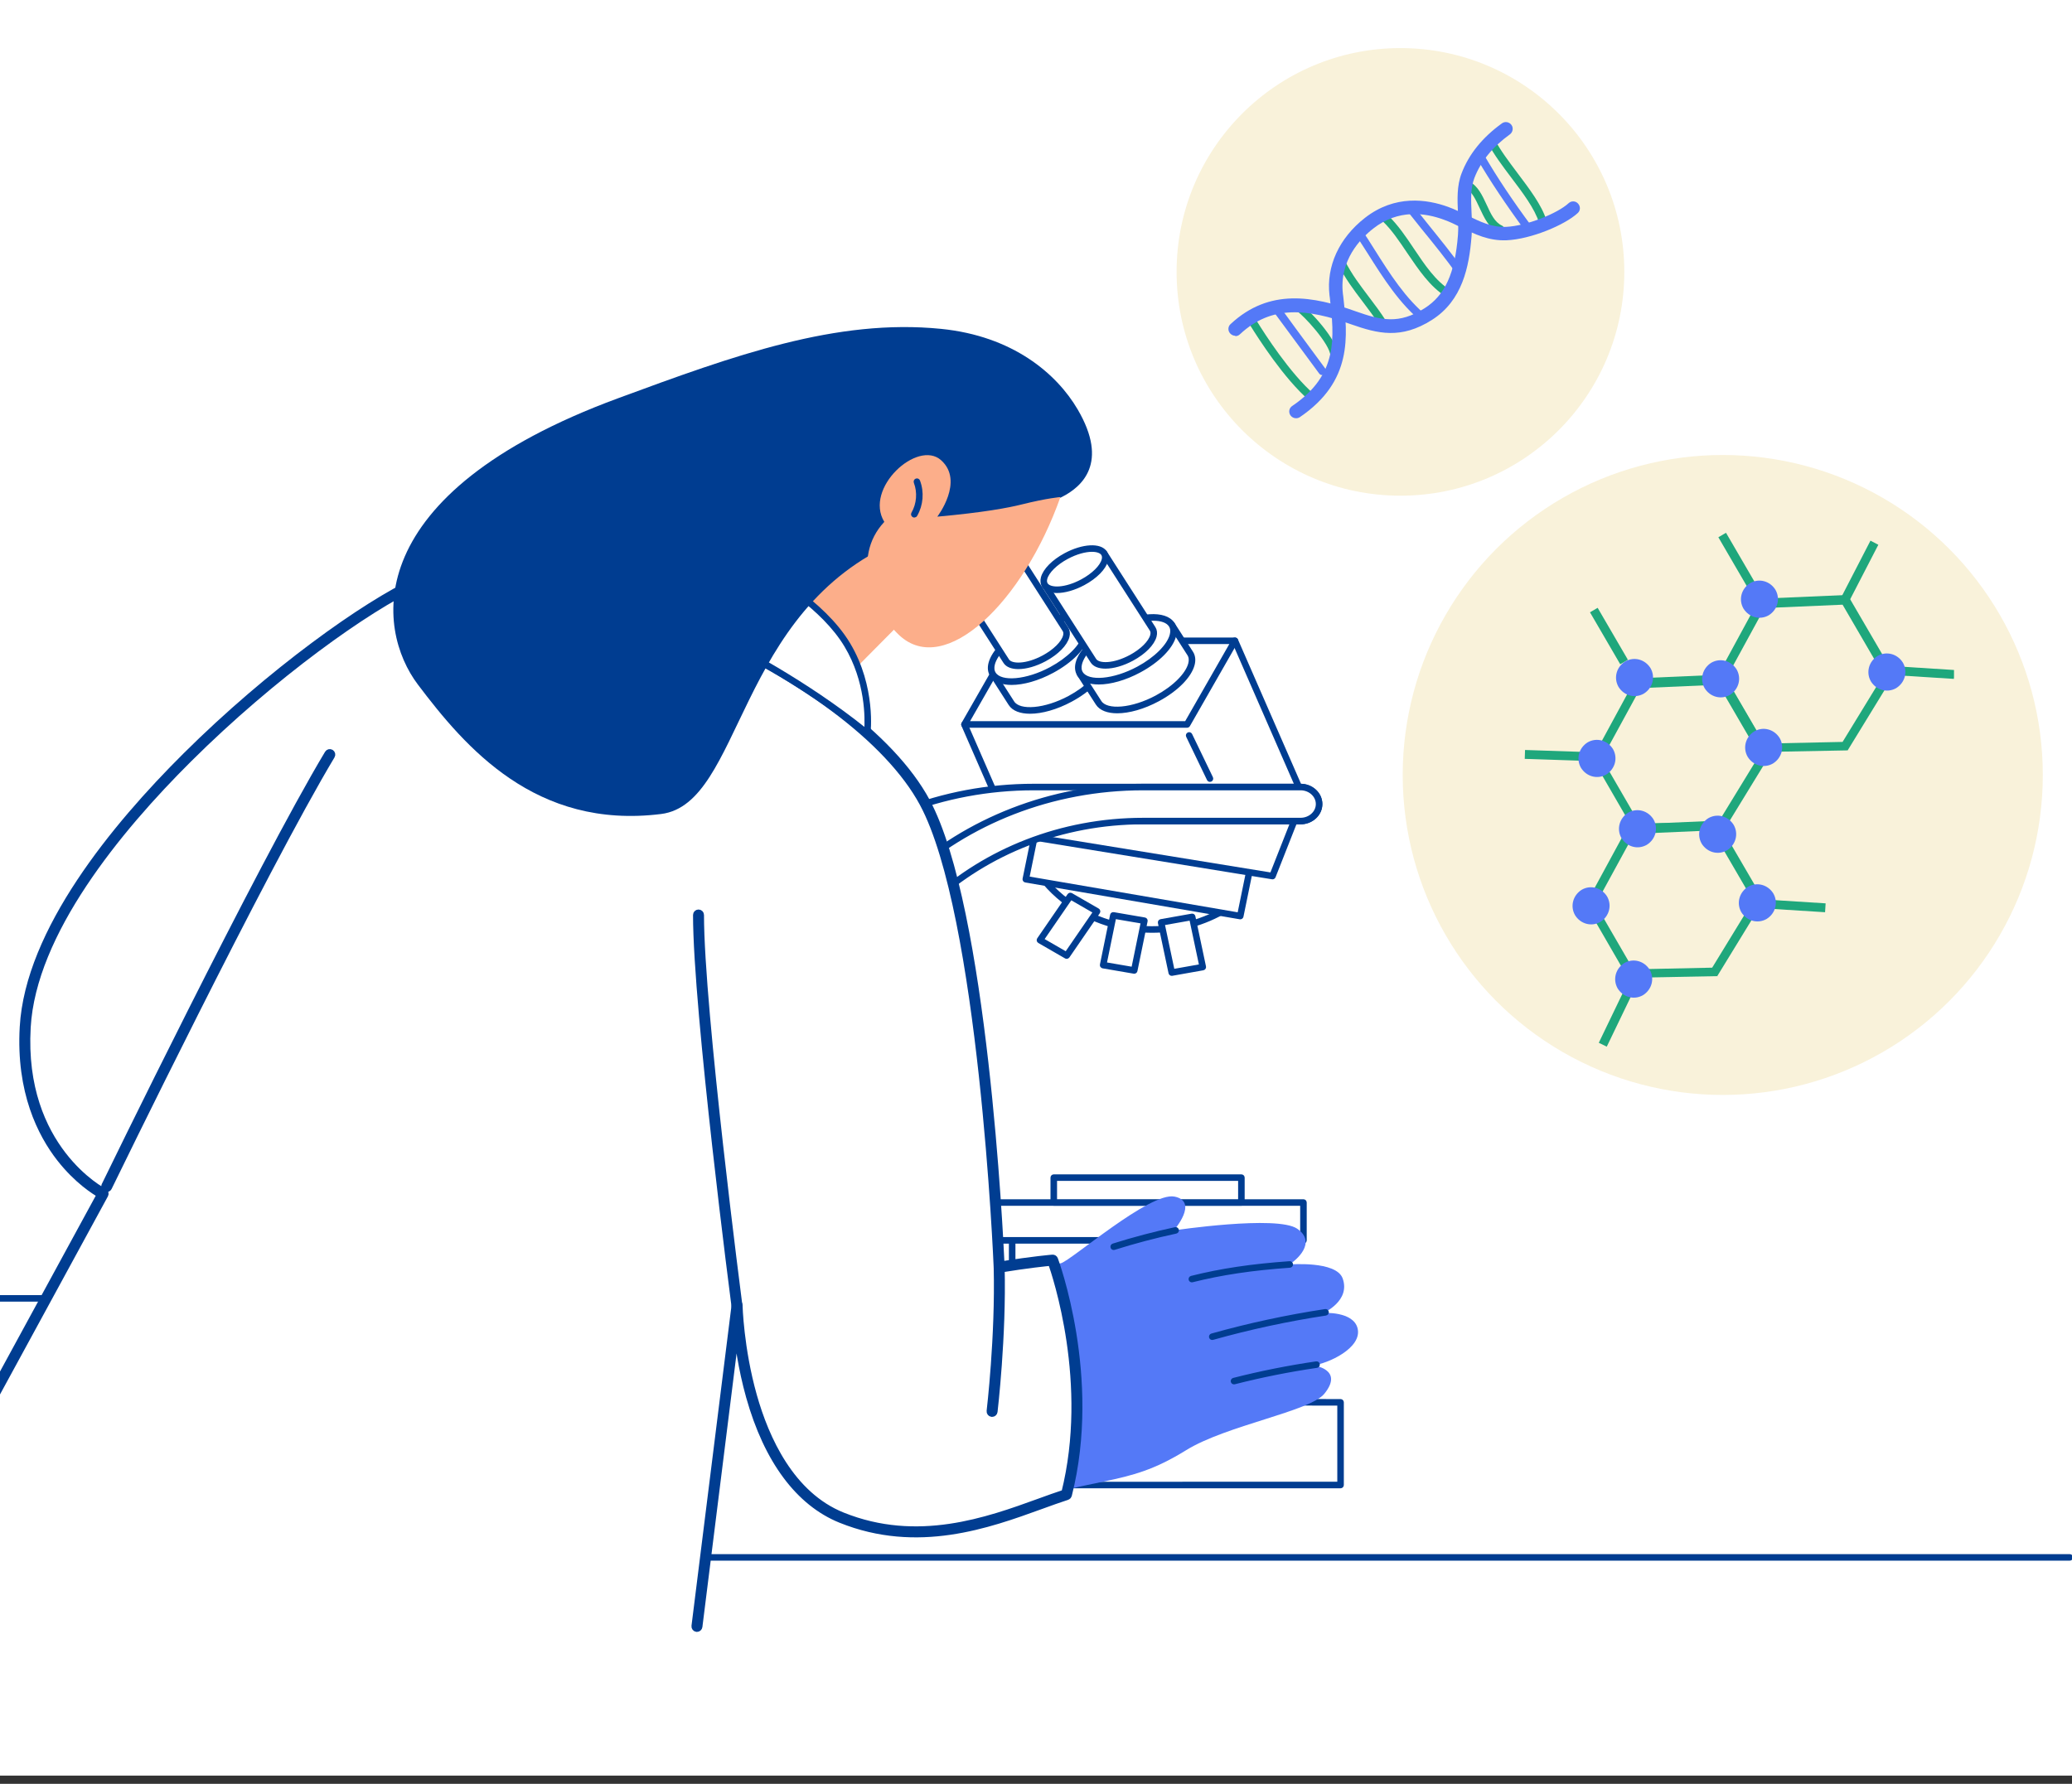 <?xml version="1.0" encoding="UTF-8"?>
<svg xmlns="http://www.w3.org/2000/svg" width="216" height="186" viewBox="0 0 216 186" fill="none">
  <rect x="0" y="0" width="216" height="186" fill="#333333" stroke="none"/>
  <g clip-path="url(#clip0_1286_151424)">
    <rect width="216" height="185.143" fill="white"></rect>
    <path d="M56.13 135.568H-15.242C-15.345 135.568 -15.429 135.485 -15.429 135.382C-15.429 135.279 -15.345 135.196 -15.242 135.196H56.13C56.233 135.196 56.317 135.279 56.317 135.382C56.317 135.485 56.233 135.568 56.13 135.568Z" fill="#003D91" stroke="#003D91" stroke-width="0.309"></path>
    <path d="M215.765 162.577H-8.22C-8.323 162.577 -8.406 162.494 -8.406 162.391C-8.406 162.288 -8.323 162.205 -8.22 162.205H215.765C215.868 162.205 215.951 162.288 215.951 162.391C215.951 162.494 215.868 162.577 215.765 162.577Z" fill="#003D91" stroke="#003D91" stroke-width="0.309"></path>
    <path d="M108.595 91.477C110.632 94.112 113.743 96.055 117.481 96.697C121.219 97.338 124.887 96.559 127.828 94.779L108.595 91.477Z" fill="white" stroke="#003D91" stroke-width="0.309"></path>
    <path d="M120.09 97.106C119.213 97.106 118.33 97.031 117.45 96.88C113.797 96.253 110.6 94.375 108.448 91.591C108.401 91.53 108.396 91.447 108.436 91.381C108.475 91.315 108.551 91.281 108.627 91.293L127.86 94.595C127.936 94.608 127.997 94.668 128.011 94.744C128.026 94.821 127.991 94.898 127.925 94.938C125.569 96.365 122.857 97.106 120.09 97.106ZM109.049 91.744C111.135 94.244 114.122 95.931 117.513 96.513C120.905 97.095 124.356 96.514 127.291 94.876L109.049 91.744Z" fill="#003D91" stroke="#003D91" stroke-width="0.309"></path>
    <path d="M129.295 95.519L106.938 91.68L108.188 85.567L130.545 89.405L129.295 95.519Z" fill="white" stroke="#003D91" stroke-width="0.309"></path>
    <path d="M129.294 95.705C129.283 95.705 129.273 95.704 129.262 95.702L106.905 91.864C106.855 91.855 106.811 91.827 106.783 91.785C106.754 91.744 106.744 91.692 106.754 91.643L108.005 85.529C108.025 85.431 108.12 85.365 108.219 85.383L130.576 89.221C130.625 89.23 130.67 89.258 130.698 89.3C130.726 89.341 130.737 89.393 130.727 89.442L129.476 95.556C129.458 95.644 129.381 95.705 129.294 95.705ZM107.157 91.529L129.147 95.304L130.323 89.556L108.333 85.781L107.157 91.529Z" fill="#003D91" stroke="#003D91" stroke-width="0.309"></path>
    <path d="M118.239 101.19L114.999 100.634L116.06 95.448L119.3 96.005L118.239 101.19Z" fill="white" stroke="#003D91" stroke-width="0.309"></path>
    <path d="M118.239 101.376C118.229 101.376 118.218 101.375 118.208 101.373L114.967 100.817C114.918 100.808 114.873 100.78 114.845 100.738C114.817 100.697 114.806 100.645 114.816 100.596L115.877 95.411C115.897 95.312 115.992 95.247 116.091 95.264L119.332 95.821C119.381 95.829 119.425 95.858 119.454 95.899C119.482 95.941 119.493 95.992 119.482 96.042L118.422 101.227C118.404 101.315 118.326 101.376 118.239 101.376ZM115.22 100.482L118.093 100.975L119.079 96.155L116.206 95.662L115.22 100.482Z" fill="#003D91" stroke="#003D91" stroke-width="0.309"></path>
    <path d="M125.387 100.837L122.151 101.411L121.044 96.179L124.281 95.604L125.387 100.837Z" fill="white" stroke="#003D91" stroke-width="0.309"></path>
    <path d="M122.15 101.598C122.064 101.598 121.987 101.537 121.968 101.45L120.861 96.218C120.851 96.168 120.861 96.117 120.889 96.075C120.917 96.033 120.961 96.004 121.011 95.996L124.248 95.421C124.347 95.403 124.442 95.468 124.463 95.566L125.569 100.798C125.58 100.848 125.57 100.899 125.541 100.941C125.513 100.983 125.469 101.012 125.42 101.02L122.183 101.595C122.172 101.597 122.161 101.598 122.15 101.598ZM121.266 96.329L122.295 101.197L125.165 100.687L124.135 95.82L121.266 96.329Z" fill="#003D91" stroke="#003D91" stroke-width="0.309"></path>
    <path d="M108.41 98.029L111.2 99.638L114.366 95.033L111.576 93.424L108.41 98.029Z" fill="white" stroke="#003D91" stroke-width="0.309"></path>
    <path d="M111.201 99.825C111.169 99.825 111.137 99.817 111.108 99.8L108.318 98.191C108.273 98.165 108.241 98.121 108.229 98.07C108.218 98.02 108.228 97.967 108.257 97.924L111.423 93.318C111.478 93.238 111.586 93.214 111.67 93.262L114.46 94.871C114.505 94.897 114.537 94.941 114.548 94.992C114.56 95.042 114.55 95.095 114.52 95.138L111.354 99.744C111.318 99.796 111.26 99.825 111.201 99.825ZM108.679 97.969L111.145 99.391L114.099 95.093L111.633 93.671L108.679 97.969Z" fill="#003D91" stroke="#003D91" stroke-width="0.309"></path>
    <path d="M133.208 125.634H105.515V143.475H133.208V125.634Z" fill="white" stroke="#003D91" stroke-width="0.309"></path>
    <path d="M133.209 143.661H105.515C105.412 143.661 105.329 143.578 105.329 143.475V125.634C105.329 125.531 105.412 125.448 105.515 125.448H133.209C133.312 125.448 133.395 125.531 133.395 125.634V143.475C133.395 143.578 133.312 143.661 133.209 143.661ZM105.702 143.288H133.022V125.82H105.702V143.288Z" fill="#003D91" stroke="#003D91" stroke-width="0.309"></path>
    <path d="M132.655 91.348L105.516 86.938L100.539 75.541L128.742 66.814L135.881 83.165L132.655 91.348Z" fill="white" stroke="#003D91" stroke-width="0.309"></path>
    <path d="M132.655 91.534C132.645 91.534 132.635 91.533 132.625 91.531L105.485 87.121C105.423 87.111 105.37 87.07 105.345 87.012L100.368 75.615C100.347 75.567 100.347 75.511 100.369 75.463C100.391 75.415 100.433 75.378 100.484 75.363L128.686 66.636C128.778 66.608 128.874 66.653 128.912 66.739L136.052 83.09C136.071 83.135 136.072 83.187 136.054 83.233L132.828 91.416C132.8 91.488 132.731 91.534 132.655 91.534ZM105.645 86.77L132.537 91.14L135.679 83.168L128.638 67.041L100.793 75.657L105.645 86.77Z" fill="#003D91" stroke="#003D91" stroke-width="0.309"></path>
    <path d="M123.748 75.54H100.539L105.533 66.814H128.742L123.748 75.54Z" fill="white" stroke="#003D91" stroke-width="0.309"></path>
    <path d="M123.748 75.727H100.539C100.472 75.727 100.411 75.691 100.378 75.634C100.344 75.576 100.344 75.506 100.377 75.448L105.37 66.721C105.404 66.663 105.465 66.628 105.532 66.628H128.742C128.808 66.628 128.869 66.663 128.903 66.72C128.936 66.778 128.936 66.849 128.903 66.906L123.91 75.633C123.877 75.691 123.815 75.727 123.748 75.727ZM100.86 75.354H123.64L128.42 67H105.64L100.86 75.354Z" fill="#003D91" stroke="#003D91" stroke-width="0.309"></path>
    <path d="M126.135 81.374C126.066 81.374 125.999 81.335 125.967 81.268L123.798 76.764C123.753 76.672 123.792 76.56 123.885 76.516C123.978 76.471 124.089 76.51 124.134 76.603L126.303 81.106C126.347 81.199 126.308 81.311 126.215 81.355C126.189 81.368 126.162 81.374 126.135 81.374Z" fill="#003D91" stroke="#003D91" stroke-width="0.309"></path>
    <path d="M103.51 70.32L105.437 73.325C106.184 74.489 108.927 74.281 111.564 72.861C114.202 71.442 115.734 69.347 114.988 68.184L113.061 65.179L103.51 70.32Z" fill="white" stroke="#003D91" stroke-width="0.309"></path>
    <path d="M107.384 74.268C106.405 74.268 105.644 73.992 105.281 73.426L103.354 70.421C103.326 70.378 103.317 70.324 103.33 70.274C103.343 70.224 103.377 70.181 103.422 70.157L112.973 65.015C113.059 64.969 113.165 64.997 113.218 65.079L115.146 68.083C115.369 68.432 115.422 68.869 115.298 69.348C114.979 70.578 113.583 71.987 111.653 73.025C110.127 73.847 108.59 74.268 107.384 74.268ZM103.776 70.389L105.595 73.225C106.277 74.288 108.971 74.047 111.477 72.698C113.29 71.721 114.648 70.37 114.937 69.254C115.036 68.873 115 68.547 114.832 68.284L112.998 65.425L103.776 70.389Z" fill="#003D91" stroke="#003D91" stroke-width="0.309"></path>
    <path d="M113.061 65.18C113.807 66.343 112.274 68.437 109.637 69.857C107 71.277 104.257 71.485 103.51 70.321C102.764 69.157 104.297 67.063 106.934 65.643C109.571 64.224 112.314 64.016 113.061 65.18Z" fill="white" stroke="#003D91" stroke-width="0.309"></path>
    <path d="M105.456 71.264C104.477 71.264 103.716 70.987 103.353 70.421C103.13 70.073 103.077 69.636 103.201 69.157C103.52 67.927 104.916 66.518 106.846 65.479C109.609 63.992 112.408 63.816 113.218 65.079C113.441 65.427 113.494 65.864 113.37 66.343C113.051 67.573 111.655 68.982 109.725 70.021C108.2 70.842 106.663 71.264 105.456 71.264ZM111.138 64.616C109.988 64.616 108.474 65.026 107.022 65.807C105.209 66.784 103.851 68.135 103.562 69.25C103.463 69.632 103.499 69.958 103.667 70.22C104.349 71.284 107.043 71.042 109.549 69.693C111.362 68.717 112.72 67.365 113.009 66.25C113.108 65.869 113.073 65.542 112.904 65.28C112.617 64.833 111.974 64.616 111.138 64.616Z" fill="#003D91" stroke="#003D91" stroke-width="0.309"></path>
    <path d="M99.838 61.054L104.898 68.941C105.38 69.693 107.153 69.559 108.857 68.641C110.561 67.724 111.551 66.371 111.069 65.619L106.009 57.731L99.838 61.054Z" fill="white" stroke="#003D91" stroke-width="0.309"></path>
    <path d="M106.159 69.613C105.501 69.613 104.988 69.425 104.742 69.042L99.682 61.154C99.654 61.111 99.645 61.057 99.658 61.007C99.671 60.957 99.704 60.914 99.75 60.89L105.922 57.568C106.008 57.521 106.114 57.549 106.167 57.631L111.227 65.519C111.381 65.76 111.418 66.06 111.333 66.388C111.123 67.2 110.208 68.126 108.946 68.806C107.953 69.34 106.952 69.613 106.159 69.613ZM100.104 61.123L105.055 68.841C105.432 69.428 107.014 69.422 108.769 68.478C109.925 67.855 110.79 66.998 110.973 66.294C111.032 66.067 111.012 65.873 110.913 65.72L105.946 57.977L100.104 61.123Z" fill="#003D91" stroke="#003D91" stroke-width="0.309"></path>
    <path d="M106.01 57.732C106.492 58.484 105.502 59.837 103.798 60.755C102.094 61.672 100.321 61.806 99.839 61.054C99.356 60.302 100.347 58.949 102.051 58.032C103.755 57.114 105.528 56.98 106.01 57.732Z" fill="white" stroke="#003D91" stroke-width="0.309"></path>
    <path d="M101.1 61.726C100.442 61.726 99.928 61.538 99.682 61.154C99.528 60.914 99.491 60.613 99.576 60.285C99.786 59.474 100.701 58.547 101.963 57.867C103.779 56.89 105.625 56.786 106.167 57.631C106.322 57.872 106.359 58.173 106.274 58.5C106.064 59.312 105.149 60.239 103.886 60.918C102.894 61.452 101.893 61.726 101.1 61.726ZM104.748 57.431C104.055 57.431 103.125 57.665 102.14 58.196C100.983 58.818 100.119 59.675 99.936 60.379C99.877 60.607 99.897 60.8 99.996 60.953C100.373 61.541 101.955 61.535 103.71 60.59C104.866 59.968 105.731 59.111 105.913 58.407C105.972 58.179 105.952 57.986 105.854 57.832C105.688 57.575 105.291 57.431 104.748 57.431Z" fill="#003D91" stroke="#003D91" stroke-width="0.309"></path>
    <path d="M112.597 70.274L114.524 73.278C115.271 74.442 118.014 74.234 120.651 72.815C123.289 71.395 124.821 69.3 124.075 68.137L122.147 65.132L112.597 70.274Z" fill="white" stroke="#003D91" stroke-width="0.309"></path>
    <path d="M116.471 74.222C115.492 74.222 114.731 73.945 114.368 73.379L112.441 70.375C112.413 70.331 112.404 70.278 112.417 70.227C112.43 70.177 112.464 70.135 112.509 70.11L122.06 64.969C122.146 64.922 122.252 64.95 122.305 65.032L124.232 68.037C124.456 68.385 124.509 68.822 124.385 69.301C124.066 70.531 122.67 71.94 120.74 72.979C119.214 73.8 117.677 74.222 116.471 74.222ZM112.863 70.343L114.682 73.178C115.364 74.242 118.058 74 120.564 72.651C122.377 71.675 123.735 70.323 124.024 69.208C124.123 68.827 124.087 68.5 123.919 68.238L122.084 65.378L112.863 70.343Z" fill="#003D91" stroke="#003D91" stroke-width="0.309"></path>
    <path d="M122.148 65.133C122.894 66.296 121.361 68.391 118.724 69.81C116.087 71.23 113.343 71.438 112.597 70.274C111.851 69.111 113.384 67.016 116.021 65.597C118.658 64.177 121.401 63.969 122.148 65.133Z" fill="white" stroke="#003D91" stroke-width="0.309"></path>
    <path d="M114.543 71.217C113.564 71.217 112.803 70.94 112.44 70.375C112.217 70.027 112.164 69.589 112.288 69.11C112.607 67.881 114.003 66.472 115.933 65.433C118.696 63.945 121.495 63.769 122.305 65.032C122.528 65.38 122.581 65.818 122.457 66.297C122.138 67.526 120.742 68.936 118.812 69.974C117.286 70.796 115.749 71.217 114.543 71.217ZM120.225 64.569C119.075 64.569 117.561 64.979 116.109 65.761C114.296 66.737 112.937 68.088 112.649 69.204C112.55 69.585 112.586 69.911 112.754 70.174C113.436 71.237 116.13 70.996 118.636 69.647C120.449 68.67 121.807 67.319 122.096 66.203C122.195 65.822 122.159 65.496 121.991 65.233C121.704 64.786 121.061 64.569 120.225 64.569Z" fill="#003D91" stroke="#003D91" stroke-width="0.309"></path>
    <path d="M108.925 61.007L113.985 68.894C114.467 69.646 116.239 69.512 117.944 68.595C119.648 67.677 120.638 66.324 120.156 65.572L115.096 57.685L108.925 61.007Z" fill="white" stroke="#003D91" stroke-width="0.309"></path>
    <path d="M115.246 69.566C114.588 69.566 114.074 69.378 113.829 68.995L108.769 61.108C108.741 61.064 108.732 61.011 108.745 60.96C108.758 60.91 108.791 60.868 108.837 60.843L115.009 57.521C115.095 57.475 115.201 57.502 115.254 57.584L120.314 65.472C120.468 65.713 120.505 66.013 120.42 66.341C120.21 67.153 119.295 68.079 118.033 68.759C117.04 69.293 116.039 69.566 115.246 69.566ZM109.191 61.076L114.142 68.794C114.519 69.381 116.101 69.375 117.856 68.431C119.012 67.808 119.877 66.951 120.059 66.248C120.118 66.02 120.098 65.826 120 65.673L115.033 57.931L109.191 61.076Z" fill="#003D91" stroke="#003D91" stroke-width="0.309"></path>
    <path d="M115.097 57.685C115.579 58.437 114.589 59.79 112.885 60.708C111.181 61.625 109.408 61.76 108.926 61.008C108.443 60.256 109.434 58.903 111.138 57.985C112.842 57.068 114.615 56.934 115.097 57.685Z" fill="white" stroke="#003D91" stroke-width="0.309"></path>
    <path d="M110.187 61.679C109.529 61.679 109.015 61.491 108.769 61.108C108.615 60.867 108.578 60.566 108.663 60.239C108.873 59.427 109.788 58.5 111.05 57.821C112.866 56.843 114.712 56.74 115.254 57.584C115.409 57.825 115.445 58.126 115.361 58.454C115.151 59.265 114.236 60.192 112.973 60.871C111.981 61.406 110.979 61.679 110.187 61.679ZM113.835 57.384C113.142 57.384 112.211 57.619 111.227 58.149C110.07 58.771 109.206 59.628 109.023 60.332C108.964 60.56 108.984 60.753 109.083 60.907C109.459 61.494 111.042 61.488 112.797 60.544C113.953 59.921 114.818 59.064 115 58.36C115.059 58.133 115.039 57.939 114.94 57.786C114.775 57.528 114.378 57.384 113.835 57.384Z" fill="#003D91" stroke="#003D91" stroke-width="0.309"></path>
    <path d="M135.576 146.116H107.794C88.517 146.116 72.834 131.749 72.834 114.09C72.834 96.431 88.517 82.064 107.794 82.064H135.576C136.646 82.064 137.513 82.859 137.513 83.839C137.513 84.819 136.646 85.613 135.576 85.613H114.63C97.489 85.613 86.164 98.388 86.164 114.09C86.164 129.793 99.767 142.567 116.908 142.567H135.576C136.646 142.567 137.513 143.362 137.513 144.342C137.513 145.322 136.646 146.116 135.576 146.116Z" fill="white" stroke="#003D91" stroke-width="0.309"></path>
    <path d="M135.576 146.302H107.794C88.414 146.302 72.647 131.852 72.647 114.09C72.647 96.329 88.414 81.878 107.794 81.878H135.576C136.746 81.878 137.699 82.758 137.699 83.839C137.699 84.92 136.746 85.799 135.576 85.799H114.629C98.243 85.799 86.35 97.697 86.35 114.09C86.35 129.69 100.058 142.381 116.908 142.381H135.576C136.746 142.381 137.699 143.261 137.699 144.342C137.699 145.423 136.746 146.302 135.576 146.302ZM107.794 82.251C88.619 82.251 73.02 96.534 73.02 114.09C73.02 131.647 88.619 145.93 107.794 145.93H135.576C136.541 145.93 137.326 145.217 137.326 144.342C137.326 143.466 136.541 142.754 135.576 142.754H116.908C108.592 142.754 100.804 139.771 94.981 134.354C89.175 128.953 85.977 121.757 85.977 114.09C85.977 106.281 88.768 99.087 93.835 93.834C99.064 88.413 106.449 85.427 114.629 85.427H135.576C136.541 85.427 137.326 84.715 137.326 83.839C137.326 82.963 136.541 82.251 135.576 82.251H107.794Z" fill="#003D91" stroke="#003D91" stroke-width="0.309"></path>
    <path d="M135.576 146.116H119.186C99.909 146.116 84.227 131.749 84.227 114.09C84.227 96.431 99.909 82.064 119.186 82.064H135.576C136.645 82.064 137.513 82.859 137.513 83.839C137.513 84.819 136.645 85.613 135.576 85.613H119.186C102.046 85.613 88.1 98.388 88.1 114.09C88.1 129.793 102.046 142.567 119.186 142.567H135.576C136.645 142.567 137.513 143.362 137.513 144.342C137.513 145.322 136.645 146.116 135.576 146.116Z" fill="white" stroke="#003D91" stroke-width="0.309"></path>
    <path d="M135.575 146.302H119.186C99.806 146.302 84.04 131.852 84.04 114.09C84.04 96.329 99.806 81.878 119.186 81.878H135.575C136.746 81.878 137.698 82.758 137.698 83.839C137.698 84.92 136.746 85.799 135.575 85.799H119.186C102.148 85.799 88.286 98.491 88.286 114.09C88.286 129.69 102.148 142.381 119.186 142.381H135.575C136.746 142.381 137.698 143.261 137.698 144.342C137.698 145.423 136.746 146.302 135.575 146.302ZM119.186 82.251C100.012 82.251 84.413 96.534 84.413 114.09C84.413 131.647 100.012 145.93 119.186 145.93H135.575C136.541 145.93 137.326 145.217 137.326 144.342C137.326 143.466 136.541 142.754 135.575 142.754H119.186C101.942 142.754 87.914 129.895 87.914 114.09C87.914 98.285 101.942 85.427 119.186 85.427H135.575C136.541 85.427 137.326 84.715 137.326 83.839C137.326 82.963 136.541 82.251 135.575 82.251H119.186Z" fill="#003D91" stroke="#003D91" stroke-width="0.309"></path>
    <path d="M135.88 125.388H102.924V129.332H135.88V125.388Z" fill="white" stroke="#003D91" stroke-width="0.309"></path>
    <path d="M135.881 129.519H102.925C102.822 129.519 102.738 129.435 102.738 129.332V125.388C102.738 125.285 102.822 125.202 102.925 125.202H135.881C135.984 125.202 136.067 125.285 136.067 125.388V129.332C136.067 129.435 135.984 129.519 135.881 129.519ZM103.111 129.146H135.695V125.574H103.111V129.146Z" fill="#003D91" stroke="#003D91" stroke-width="0.309"></path>
    <path d="M139.749 146.223L85.103 146.162L85.719 154.847L139.749 154.844V146.223Z" fill="white" stroke="#003D91" stroke-width="0.309"></path>
    <path d="M85.719 155.033C85.622 155.033 85.54 154.957 85.534 154.86L84.918 146.175C84.914 146.123 84.932 146.073 84.967 146.035C85.002 145.997 85.052 145.975 85.103 145.975H85.103L139.75 146.037C139.853 146.037 139.936 146.12 139.936 146.223V154.844C139.936 154.947 139.853 155.03 139.75 155.03L85.719 155.033ZM85.303 146.348L85.893 154.66L139.564 154.657V146.409L85.303 146.348Z" fill="#003D91" stroke="#003D91" stroke-width="0.309"></path>
    <path d="M129.411 122.792H109.852V125.384H129.411V122.792Z" fill="white" stroke="#003D91" stroke-width="0.309"></path>
    <path d="M129.411 125.571H109.852C109.749 125.571 109.666 125.488 109.666 125.385V122.792C109.666 122.689 109.749 122.606 109.852 122.606H129.411C129.514 122.606 129.598 122.689 129.598 122.792V125.385C129.598 125.488 129.514 125.571 129.411 125.571ZM110.039 125.198H129.225V122.978H110.039V125.198Z" fill="#003D91" stroke="#003D91" stroke-width="0.309"></path>
    <path d="M100.859 105.032C101.184 105.249 103.834 129.161 103.806 132.597C103.806 132.597 109.528 131.989 110.585 131.725C111.643 131.461 119.864 124.257 122.437 124.77C125.01 125.284 122.363 128.296 122.363 128.296C122.363 128.296 133.126 126.681 135.226 128.117C137.326 129.553 135.124 131.418 134.396 131.851C134.396 131.851 139.296 131.428 139.969 133.302C140.813 135.652 137.965 136.9 137.965 136.9C137.965 136.9 141.071 136.708 141.523 138.499C142.041 140.556 138.399 142.21 136.871 142.363C136.871 142.363 140.158 142.737 138.065 145.321C136.567 147.173 127.853 148.615 123.666 151.204C116.959 155.352 114.926 153.437 101.042 158.309C92.773 161.211 83.748 156.659 81.115 148.296C77.489 136.777 74.362 118.588 75.149 108.3C75.149 108.3 84.049 93.818 100.859 105.032Z" fill="#5479F7"></path>
    <path d="M124.247 133.557C124.163 133.557 124.087 133.501 124.066 133.416C124.041 133.316 124.102 133.215 124.202 133.19C127.293 132.415 130.451 131.943 134.442 131.66C134.545 131.653 134.634 131.73 134.641 131.833C134.648 131.935 134.571 132.024 134.468 132.032C130.5 132.313 127.361 132.782 124.292 133.551C124.277 133.555 124.262 133.557 124.247 133.557Z" fill="#003D91" stroke="#003D91" stroke-width="0.309"></path>
    <path d="M126.374 139.565C126.292 139.565 126.218 139.512 126.194 139.43C126.167 139.33 126.225 139.228 126.323 139.2C130.197 138.112 134.178 137.255 138.157 136.651C138.258 136.634 138.353 136.705 138.369 136.807C138.384 136.909 138.314 137.004 138.213 137.019C134.249 137.621 130.283 138.475 126.424 139.558C126.407 139.563 126.39 139.565 126.374 139.565Z" fill="#003D91" stroke="#003D91" stroke-width="0.309"></path>
    <path d="M128.641 144.194C128.558 144.194 128.482 144.138 128.461 144.054C128.435 143.954 128.496 143.853 128.595 143.827C131.427 143.105 134.33 142.526 137.222 142.105C137.323 142.091 137.419 142.161 137.433 142.263C137.448 142.364 137.378 142.459 137.276 142.474C134.397 142.893 131.507 143.47 128.687 144.189C128.672 144.192 128.656 144.194 128.641 144.194Z" fill="#003D91" stroke="#003D91" stroke-width="0.309"></path>
    <path d="M116.099 130.184C116.02 130.184 115.947 130.133 115.922 130.054C115.891 129.956 115.945 129.851 116.043 129.82C118.166 129.151 120.345 128.575 122.521 128.11C122.621 128.088 122.721 128.152 122.742 128.253C122.764 128.353 122.7 128.452 122.599 128.474C120.435 128.937 118.267 129.51 116.155 130.175C116.137 130.181 116.118 130.184 116.099 130.184Z" fill="#003D91" stroke="#003D91" stroke-width="0.309"></path>
    <path d="M72.654 169.587L76.838 136.092C76.838 136.092 77.208 153.998 87.73 158.244C97.072 162.014 105.452 157.69 111.175 155.844C114.313 143.476 109.739 131.394 109.739 131.394C109.739 131.394 107.688 131.559 104.16 132.133C104.16 132.133 102.69 95.334 96.406 83.664C88.49 68.962 54.343 55.761 43.414 60.8C33.066 65.572 3.659 89.062 2.628 107.109C1.89 120.031 10.751 124.462 10.751 124.462L-13.774 169.505C-13.774 169.505 67.034 169.628 72.654 169.587Z" fill="white"></path>
    <path d="M72.654 169.773C72.646 169.773 72.638 169.773 72.631 169.772C72.529 169.759 72.456 169.666 72.469 169.564L76.653 136.069C76.665 135.972 76.752 135.9 76.848 135.906C76.945 135.911 77.022 135.99 77.024 136.088C77.025 136.132 77.133 140.605 78.519 145.533C79.793 150.058 82.436 155.907 87.799 158.071C95.656 161.241 102.977 158.585 108.323 156.646C109.274 156.301 110.174 155.974 111.019 155.699C113.885 144.249 110.089 132.936 109.612 131.593C109.091 131.64 107.153 131.834 104.189 132.317C104.138 132.325 104.083 132.311 104.042 132.277C104 132.243 103.976 132.194 103.973 132.14C103.959 131.773 102.434 95.251 96.242 83.753C92.645 77.073 83.197 70.063 70.969 65.002C59.373 60.203 48.588 58.62 43.492 60.97C38.31 63.359 28.459 70.357 19.658 79.109C12.285 86.44 3.378 97.251 2.814 107.12C2.091 119.773 10.746 124.251 10.834 124.295C10.879 124.318 10.913 124.358 10.928 124.406C10.943 124.454 10.938 124.506 10.914 124.551L-13.611 169.594C-13.66 169.684 -13.774 169.717 -13.864 169.668C-13.954 169.619 -13.987 169.506 -13.938 169.416L10.497 124.537C9.933 124.22 8.077 123.07 6.265 120.746C4.309 118.236 2.057 113.831 2.442 107.098C3.012 97.112 11.976 86.222 19.395 78.844C28.227 70.062 38.124 63.035 43.336 60.631C48.522 58.24 59.424 59.821 71.111 64.657C83.416 69.75 92.934 76.823 96.57 83.576C102.556 94.692 104.203 128.901 104.336 131.916C107.707 131.373 109.703 131.21 109.724 131.209C109.809 131.203 109.883 131.251 109.913 131.329C109.959 131.45 114.472 143.607 111.355 155.89C111.339 155.952 111.293 156.002 111.232 156.021C110.365 156.301 109.435 156.638 108.45 156.996C103.047 158.956 95.648 161.64 87.66 158.417C83.302 156.658 80.017 152.235 78.159 145.626C77.322 142.649 76.947 139.837 76.781 138.05L72.839 169.61C72.827 169.704 72.747 169.773 72.654 169.773Z" fill="#003D91" stroke="#003D91" stroke-width="0.771"></path>
    <path d="M103.422 147.354C103.415 147.354 103.407 147.354 103.4 147.353C103.297 147.341 103.224 147.248 103.237 147.146C103.246 147.069 104.156 139.342 103.974 132.138C103.971 132.035 104.053 131.949 104.155 131.947C104.157 131.947 104.159 131.947 104.16 131.947C104.261 131.947 104.344 132.027 104.346 132.128C104.529 139.36 103.616 147.113 103.607 147.19C103.595 147.285 103.515 147.354 103.422 147.354Z" fill="#003D91" stroke="#003D91" stroke-width="0.771"></path>
    <path d="M76.838 136.462C76.746 136.462 76.666 136.394 76.654 136.3C76.613 135.992 72.632 105.333 72.632 95.406C72.632 95.303 72.715 95.22 72.818 95.22C72.921 95.22 73.004 95.303 73.004 95.406C73.004 105.309 76.983 135.944 77.023 136.252C77.036 136.354 76.964 136.447 76.862 136.461C76.854 136.462 76.846 136.462 76.838 136.462Z" fill="#003D91" stroke="#003D91" stroke-width="0.771"></path>
    <path d="M11.12 123.909C11.092 123.909 11.065 123.903 11.038 123.891C10.946 123.846 10.907 123.734 10.952 123.642C11.113 123.311 27.099 90.453 34.22 78.584C34.273 78.496 34.387 78.467 34.476 78.52C34.564 78.573 34.593 78.688 34.54 78.776C27.427 90.631 11.448 123.474 11.287 123.805C11.255 123.871 11.189 123.909 11.12 123.909Z" fill="#003D91" stroke="#003D91" stroke-width="0.771"></path>
    <path d="M96.201 62.621L88.398 70.489C87.013 71.756 87.214 74.062 88.837 75.008C88.837 75.008 80.694 68.875 69.538 63.615L79.468 63.612C79.468 63.612 90.235 51.94 90.528 52.196C90.822 52.453 96.201 62.621 96.201 62.621Z" fill="#FCAE8A"></path>
    <path d="M90.407 76.465C90.407 76.465 91.033 71.748 88.326 67.235C85.618 62.723 79.67 59.605 79.67 59.605L75.362 66.866C75.362 66.866 83.352 70.722 90.407 76.465Z" fill="white" stroke="#003D91" stroke-width="0.309"></path>
    <path d="M90.406 76.651C90.364 76.651 90.322 76.637 90.289 76.609C83.332 70.947 75.36 67.072 75.28 67.033C75.233 67.011 75.198 66.969 75.183 66.919C75.168 66.869 75.174 66.815 75.201 66.77L79.508 59.51C79.559 59.424 79.667 59.393 79.755 59.44C79.815 59.471 85.781 62.634 88.484 67.139C91.194 71.655 90.597 76.442 90.591 76.49C90.582 76.556 90.538 76.613 90.475 76.638C90.453 76.647 90.429 76.651 90.406 76.651ZM75.624 66.787C76.84 67.393 83.914 71.002 90.252 76.1C90.329 74.946 90.393 71.045 88.165 67.331C85.757 63.318 80.688 60.381 79.737 59.854L75.624 66.787Z" fill="#003D91" stroke="#003D91" stroke-width="0.309"></path>
    <path d="M110.693 51.822C112.775 50.772 115.621 48.29 112.348 42.698C110.156 38.954 105.573 35.038 98.1 34.291C87.192 33.2 76.597 37.037 64.409 41.534C37.382 51.504 39.168 65.56 43.561 71.377C48.501 77.919 55.832 86.512 68.922 84.876C77.412 83.814 76.694 63.605 93.618 56.427C96.454 55.224 107.942 53.209 110.693 51.822Z" fill="#003D91"></path>
    <path d="M92.186 54.416C88.634 58.23 91.093 63.752 93.745 66.234C98.512 70.695 106.681 62.768 110.544 51.829C110.544 51.829 109.17 51.934 106.503 52.601C105.105 52.95 102.529 53.438 97.712 53.872C97.712 53.872 100.554 50.175 98.105 47.985C95.656 45.795 90.048 50.915 92.186 54.416Z" fill="#FCAE8A"></path>
    <path d="M95.313 53.81C95.281 53.81 95.249 53.802 95.22 53.785C95.131 53.734 95.1 53.62 95.152 53.531C95.715 52.555 95.812 51.343 95.412 50.29C95.376 50.194 95.424 50.086 95.52 50.05C95.617 50.013 95.724 50.061 95.76 50.157C96.2 51.315 96.093 52.645 95.475 53.717C95.44 53.777 95.377 53.81 95.313 53.81Z" fill="#003D91" stroke="#003D91" stroke-width="0.309"></path>
    <circle cx="179.592" cy="80.807" r="33.364" fill="#F9F2DA"></circle>
    <g clip-path="url(#clip1_1286_151424)">
      <path d="M170.439 86.766L165.995 79.082L170.527 70.735L179.722 70.338L184.561 78.64L179.722 86.546L170.439 86.722V86.766ZM167.007 79.126L170.923 85.883L179.15 85.707L183.417 78.729L179.15 71.398L171.011 71.751L166.963 79.17L167.007 79.126Z" fill="#1FA77C"></path>
      <path d="M169.735 102.003L165.292 94.318L169.823 85.971L179.018 85.574L183.858 93.877L179.018 101.782L169.735 101.959V102.003ZM166.348 94.318L170.263 101.075L178.49 100.899L182.758 93.921L178.49 86.59L170.351 86.943L166.304 94.362L166.348 94.318Z" fill="#1FA77C"></path>
      <path d="M183.329 78.464L178.886 70.779L183.417 62.432L192.612 62.035L197.452 70.338L192.612 78.243L183.329 78.419V78.464ZM179.942 70.779L183.857 77.536L192.084 77.36L196.352 70.382L192.084 63.051L183.945 63.404L179.898 70.823L179.942 70.779Z" fill="#1FA77C"></path>
      <path d="M166.55 63.378L165.752 63.846L168.904 69.261L169.702 68.793L166.55 63.378Z" fill="#1FA77C"></path>
      <path d="M194.991 56.375L191.994 62.178L192.814 62.605L195.811 56.802L194.991 56.375Z" fill="#1FA77C"></path>
      <path d="M197.246 69.452L197.188 70.378L203.687 70.788L203.745 69.863L197.246 69.452Z" fill="#1FA77C"></path>
      <path d="M183.818 93.783L183.76 94.709L190.258 95.119L190.316 94.194L183.818 93.783Z" fill="#1FA77C"></path>
      <path d="M158.981 78.201L158.95 79.128L165.458 79.345L165.488 78.418L158.981 78.201Z" fill="#1FA77C"></path>
      <path d="M169.503 102.847L166.669 108.732L167.501 109.136L170.335 103.251L169.503 102.847Z" fill="#1FA77C"></path>
      <path d="M179.931 55.553L179.134 56.02L182.286 61.435L183.083 60.967L179.931 55.553Z" fill="#1FA77C"></path>
      <path d="M172.375 85.442C172.902 86.369 172.595 87.517 171.671 88.091C170.747 88.621 169.603 88.312 169.031 87.385C168.503 86.457 168.811 85.309 169.735 84.735C170.659 84.205 171.803 84.514 172.375 85.442Z" fill="#5479F7"></path>
      <path d="M168.151 78.11C168.679 79.038 168.371 80.186 167.447 80.76C166.523 81.29 165.379 80.981 164.807 80.053C164.279 79.126 164.587 77.978 165.511 77.404C166.435 76.874 167.579 77.183 168.151 78.11Z" fill="#5479F7"></path>
      <path d="M185.529 76.962C186.057 77.89 185.749 79.038 184.825 79.612C183.901 80.142 182.757 79.833 182.185 78.905C181.657 77.978 181.965 76.83 182.889 76.255C183.813 75.726 184.957 76.035 185.529 76.962Z" fill="#5479F7"></path>
      <path d="M172.067 69.675C172.595 70.603 172.287 71.751 171.363 72.325C170.439 72.855 169.295 72.546 168.723 71.618C168.195 70.691 168.503 69.543 169.427 68.969C170.351 68.439 171.495 68.748 172.067 69.675Z" fill="#5479F7"></path>
      <path d="M185.089 61.505C185.617 62.432 185.309 63.581 184.385 64.155C183.462 64.685 182.318 64.376 181.746 63.448C181.218 62.521 181.526 61.373 182.45 60.798C183.374 60.268 184.517 60.578 185.089 61.505Z" fill="#5479F7"></path>
      <path d="M181.042 69.808C181.569 70.735 181.261 71.883 180.338 72.457C179.414 72.987 178.27 72.678 177.698 71.751C177.17 70.823 177.478 69.675 178.402 69.101C179.326 68.571 180.47 68.88 181.042 69.808Z" fill="#5479F7"></path>
      <path d="M198.376 69.101C198.903 70.028 198.595 71.177 197.672 71.751C196.748 72.281 195.604 71.972 195.032 71.044C194.504 70.117 194.812 68.969 195.736 68.394C196.66 67.865 197.804 68.174 198.376 69.101Z" fill="#5479F7"></path>
      <path d="M180.734 86.016C181.262 86.943 180.954 88.091 180.03 88.665C179.106 89.195 177.962 88.886 177.39 87.959C176.862 87.031 177.17 85.883 178.094 85.309C179.018 84.779 180.162 85.088 180.734 86.016Z" fill="#5479F7"></path>
      <path d="M184.87 93.17C185.398 94.097 185.09 95.246 184.166 95.82C183.242 96.35 182.098 96.04 181.526 95.113C180.998 94.186 181.306 93.037 182.23 92.463C183.154 91.933 184.298 92.243 184.87 93.17Z" fill="#5479F7"></path>
      <path d="M171.979 101.119C172.507 102.047 172.199 103.195 171.275 103.769C170.351 104.299 169.207 103.99 168.635 103.063C168.107 102.135 168.415 100.987 169.339 100.413C170.263 99.883 171.407 100.192 171.979 101.119Z" fill="#5479F7"></path>
      <path d="M167.536 93.479C168.064 94.406 167.756 95.555 166.832 96.129C165.908 96.659 164.764 96.35 164.192 95.422C163.664 94.495 163.972 93.347 164.896 92.772C165.82 92.243 166.964 92.552 167.536 93.479Z" fill="#5479F7"></path>
    </g>
    <circle cx="145.993" cy="28.35" r="23.336" fill="#F9F2DA"></circle>
    <path d="M160.82 23.481C160.645 23.481 160.49 23.365 160.432 23.19C159.985 21.754 158.743 20.104 157.539 18.512C156.647 17.328 155.715 16.086 155.133 14.96C155.036 14.766 155.113 14.514 155.307 14.417C155.501 14.32 155.754 14.397 155.851 14.591C156.394 15.659 157.268 16.804 158.18 18.027C159.422 19.677 160.723 21.385 161.208 22.957C161.266 23.171 161.15 23.404 160.936 23.462C160.897 23.462 160.859 23.462 160.82 23.462V23.481Z" fill="#1FA77C"></path>
    <path d="M156.394 24.297C156.336 24.297 156.278 24.297 156.22 24.258C155.21 23.773 154.725 22.705 154.24 21.676C153.832 20.803 153.463 19.988 152.823 19.657C152.629 19.561 152.551 19.308 152.648 19.114C152.745 18.92 152.998 18.842 153.192 18.939C154.085 19.405 154.531 20.395 154.977 21.346C155.404 22.278 155.812 23.171 156.569 23.52C156.783 23.617 156.86 23.869 156.763 24.064C156.686 24.219 156.55 24.297 156.394 24.297Z" fill="#1FA77C"></path>
    <path d="M150.959 30.993C150.882 30.993 150.804 30.974 150.746 30.935C149.057 29.887 147.873 28.101 146.708 26.393C145.874 25.151 145.097 23.986 144.146 23.074C143.991 22.918 143.972 22.666 144.146 22.491C144.302 22.336 144.554 22.317 144.729 22.491C145.738 23.462 146.592 24.724 147.407 25.946C148.514 27.596 149.639 29.285 151.192 30.256C151.386 30.372 151.445 30.624 151.328 30.818C151.25 30.935 151.115 31.012 150.979 31.012L150.959 30.993Z" fill="#1FA77C"></path>
    <path d="M144.204 34.176C144.069 34.176 143.933 34.118 143.855 33.982C143.253 33.031 142.632 32.216 142.031 31.42C141.118 30.217 140.264 29.091 139.449 27.499C139.352 27.305 139.43 27.053 139.624 26.956C139.818 26.859 140.07 26.936 140.167 27.131C140.944 28.664 141.798 29.751 142.671 30.916C143.273 31.711 143.913 32.546 144.534 33.536C144.651 33.73 144.593 33.982 144.399 34.099C144.321 34.138 144.263 34.157 144.185 34.157L144.204 34.176Z" fill="#1FA77C"></path>
    <path d="M139.1 37.515C138.886 37.515 138.692 37.34 138.692 37.107C138.673 35.884 135.82 32.798 135.218 32.468C135.024 32.352 134.946 32.099 135.063 31.905C135.179 31.711 135.431 31.634 135.625 31.75C136.324 32.138 139.469 35.419 139.507 37.088C139.507 37.321 139.333 37.495 139.1 37.515Z" fill="#1FA77C"></path>
    <path d="M159.306 24.219C159.17 24.219 159.054 24.161 158.976 24.044C156.977 21.327 155.347 18.881 154.007 16.591C153.891 16.397 153.949 16.144 154.162 16.028C154.357 15.911 154.609 15.989 154.725 16.183C156.045 18.454 157.656 20.88 159.656 23.578C159.791 23.753 159.753 24.025 159.578 24.161C159.5 24.219 159.423 24.238 159.326 24.238L159.306 24.219Z" fill="#5479F7"></path>
    <path d="M152.027 28.547C151.891 28.547 151.775 28.489 151.697 28.373C150.901 27.208 149.387 25.325 148.164 23.831C147.66 23.209 147.213 22.647 146.864 22.2C146.728 22.026 146.748 21.773 146.942 21.618C147.116 21.482 147.369 21.501 147.524 21.695C147.873 22.142 148.339 22.705 148.824 23.326C150.047 24.84 151.581 26.742 152.396 27.926C152.532 28.12 152.474 28.373 152.299 28.489C152.221 28.547 152.144 28.567 152.066 28.567L152.027 28.547Z" fill="#5479F7"></path>
    <path d="M148.514 33.691C148.417 33.691 148.339 33.652 148.262 33.594C145.913 31.692 144.224 29.033 142.594 26.451C142.128 25.733 141.682 25.015 141.235 24.335C141.099 24.141 141.158 23.889 141.352 23.772C141.546 23.637 141.798 23.695 141.915 23.889C142.38 24.568 142.827 25.286 143.293 26.024C144.884 28.547 146.534 31.148 148.786 32.973C148.96 33.109 148.98 33.38 148.844 33.555C148.766 33.652 148.65 33.71 148.533 33.71L148.514 33.691Z" fill="#5479F7"></path>
    <path d="M137.838 39.106C137.702 39.106 137.586 39.048 137.508 38.932L135.878 36.719C134.849 35.321 133.859 33.982 132.83 32.585C132.695 32.41 132.733 32.138 132.927 32.002C133.102 31.866 133.374 31.905 133.51 32.099C134.519 33.497 135.509 34.836 136.538 36.234L138.168 38.447C138.304 38.621 138.265 38.893 138.091 39.029C138.013 39.087 137.935 39.106 137.838 39.106Z" fill="#5479F7"></path>
    <path d="M136.751 41.843C136.654 41.843 136.557 41.805 136.48 41.746C133.84 39.475 131.142 35.224 130.365 33.982C130.249 33.788 130.307 33.536 130.501 33.419C130.695 33.303 130.948 33.361 131.064 33.555C131.821 34.778 134.461 38.912 137.004 41.125C137.178 41.281 137.198 41.533 137.043 41.708C136.965 41.805 136.848 41.843 136.732 41.843H136.751Z" fill="#1FA77C"></path>
    <path d="M135.101 43.61C134.868 43.61 134.655 43.493 134.519 43.299C134.305 42.969 134.383 42.542 134.713 42.329C139.527 39.068 139.1 35.186 138.634 31.071L138.595 30.779C138.246 27.752 139.604 24.821 142.283 22.724C145.408 20.279 148.746 20.764 150.979 21.579C151.677 21.831 152.318 22.161 152.939 22.453C154.259 23.093 155.482 23.714 156.996 23.656C159.189 23.559 162.411 22.22 163.518 21.191C163.809 20.919 164.255 20.939 164.508 21.23C164.779 21.521 164.76 21.967 164.469 22.22C163.149 23.442 159.636 24.937 157.054 25.054C155.191 25.131 153.735 24.413 152.318 23.714C151.736 23.423 151.115 23.113 150.493 22.899C148.591 22.2 145.777 21.773 143.156 23.831C141.817 24.879 139.604 27.15 139.992 30.624L140.031 30.915C140.497 35.05 141.021 39.747 135.509 43.493C135.392 43.571 135.256 43.61 135.121 43.61H135.101Z" fill="#5479F7"></path>
    <path d="M128.774 35.011C128.58 35.011 128.405 34.933 128.25 34.778C127.978 34.487 127.998 34.04 128.289 33.788C132.345 30.003 136.946 30.896 141.293 32.449C143.991 33.4 145.816 33.846 148.514 32.138C150.63 30.799 151.678 28.509 151.988 24.51C152.047 23.753 152.008 22.977 151.988 22.22C151.93 20.822 151.853 19.386 152.377 18.047C153.134 16.067 154.551 14.32 156.569 12.864C156.88 12.631 157.326 12.709 157.559 13.019C157.792 13.33 157.714 13.776 157.404 14.009C155.599 15.31 154.357 16.843 153.697 18.57C153.289 19.657 153.347 20.88 153.405 22.181C153.444 22.977 153.483 23.811 153.405 24.646C153.153 27.829 152.454 31.342 149.271 33.361C146.049 35.399 143.642 34.797 140.828 33.807C136.286 32.197 132.559 31.769 129.259 34.856C129.123 34.992 128.949 35.05 128.774 35.05V35.011Z" fill="#5479F7"></path>
  </g>
  <defs>
    <clipPath id="clip0_1286_151424">
      <rect width="216" height="185.143" fill="white"></rect>
    </clipPath>
    <clipPath id="clip1_1286_151424">
      <rect width="44.743" height="53.614" fill="white" transform="translate(158.956 55.543)"></rect>
    </clipPath>
  </defs>
</svg>
